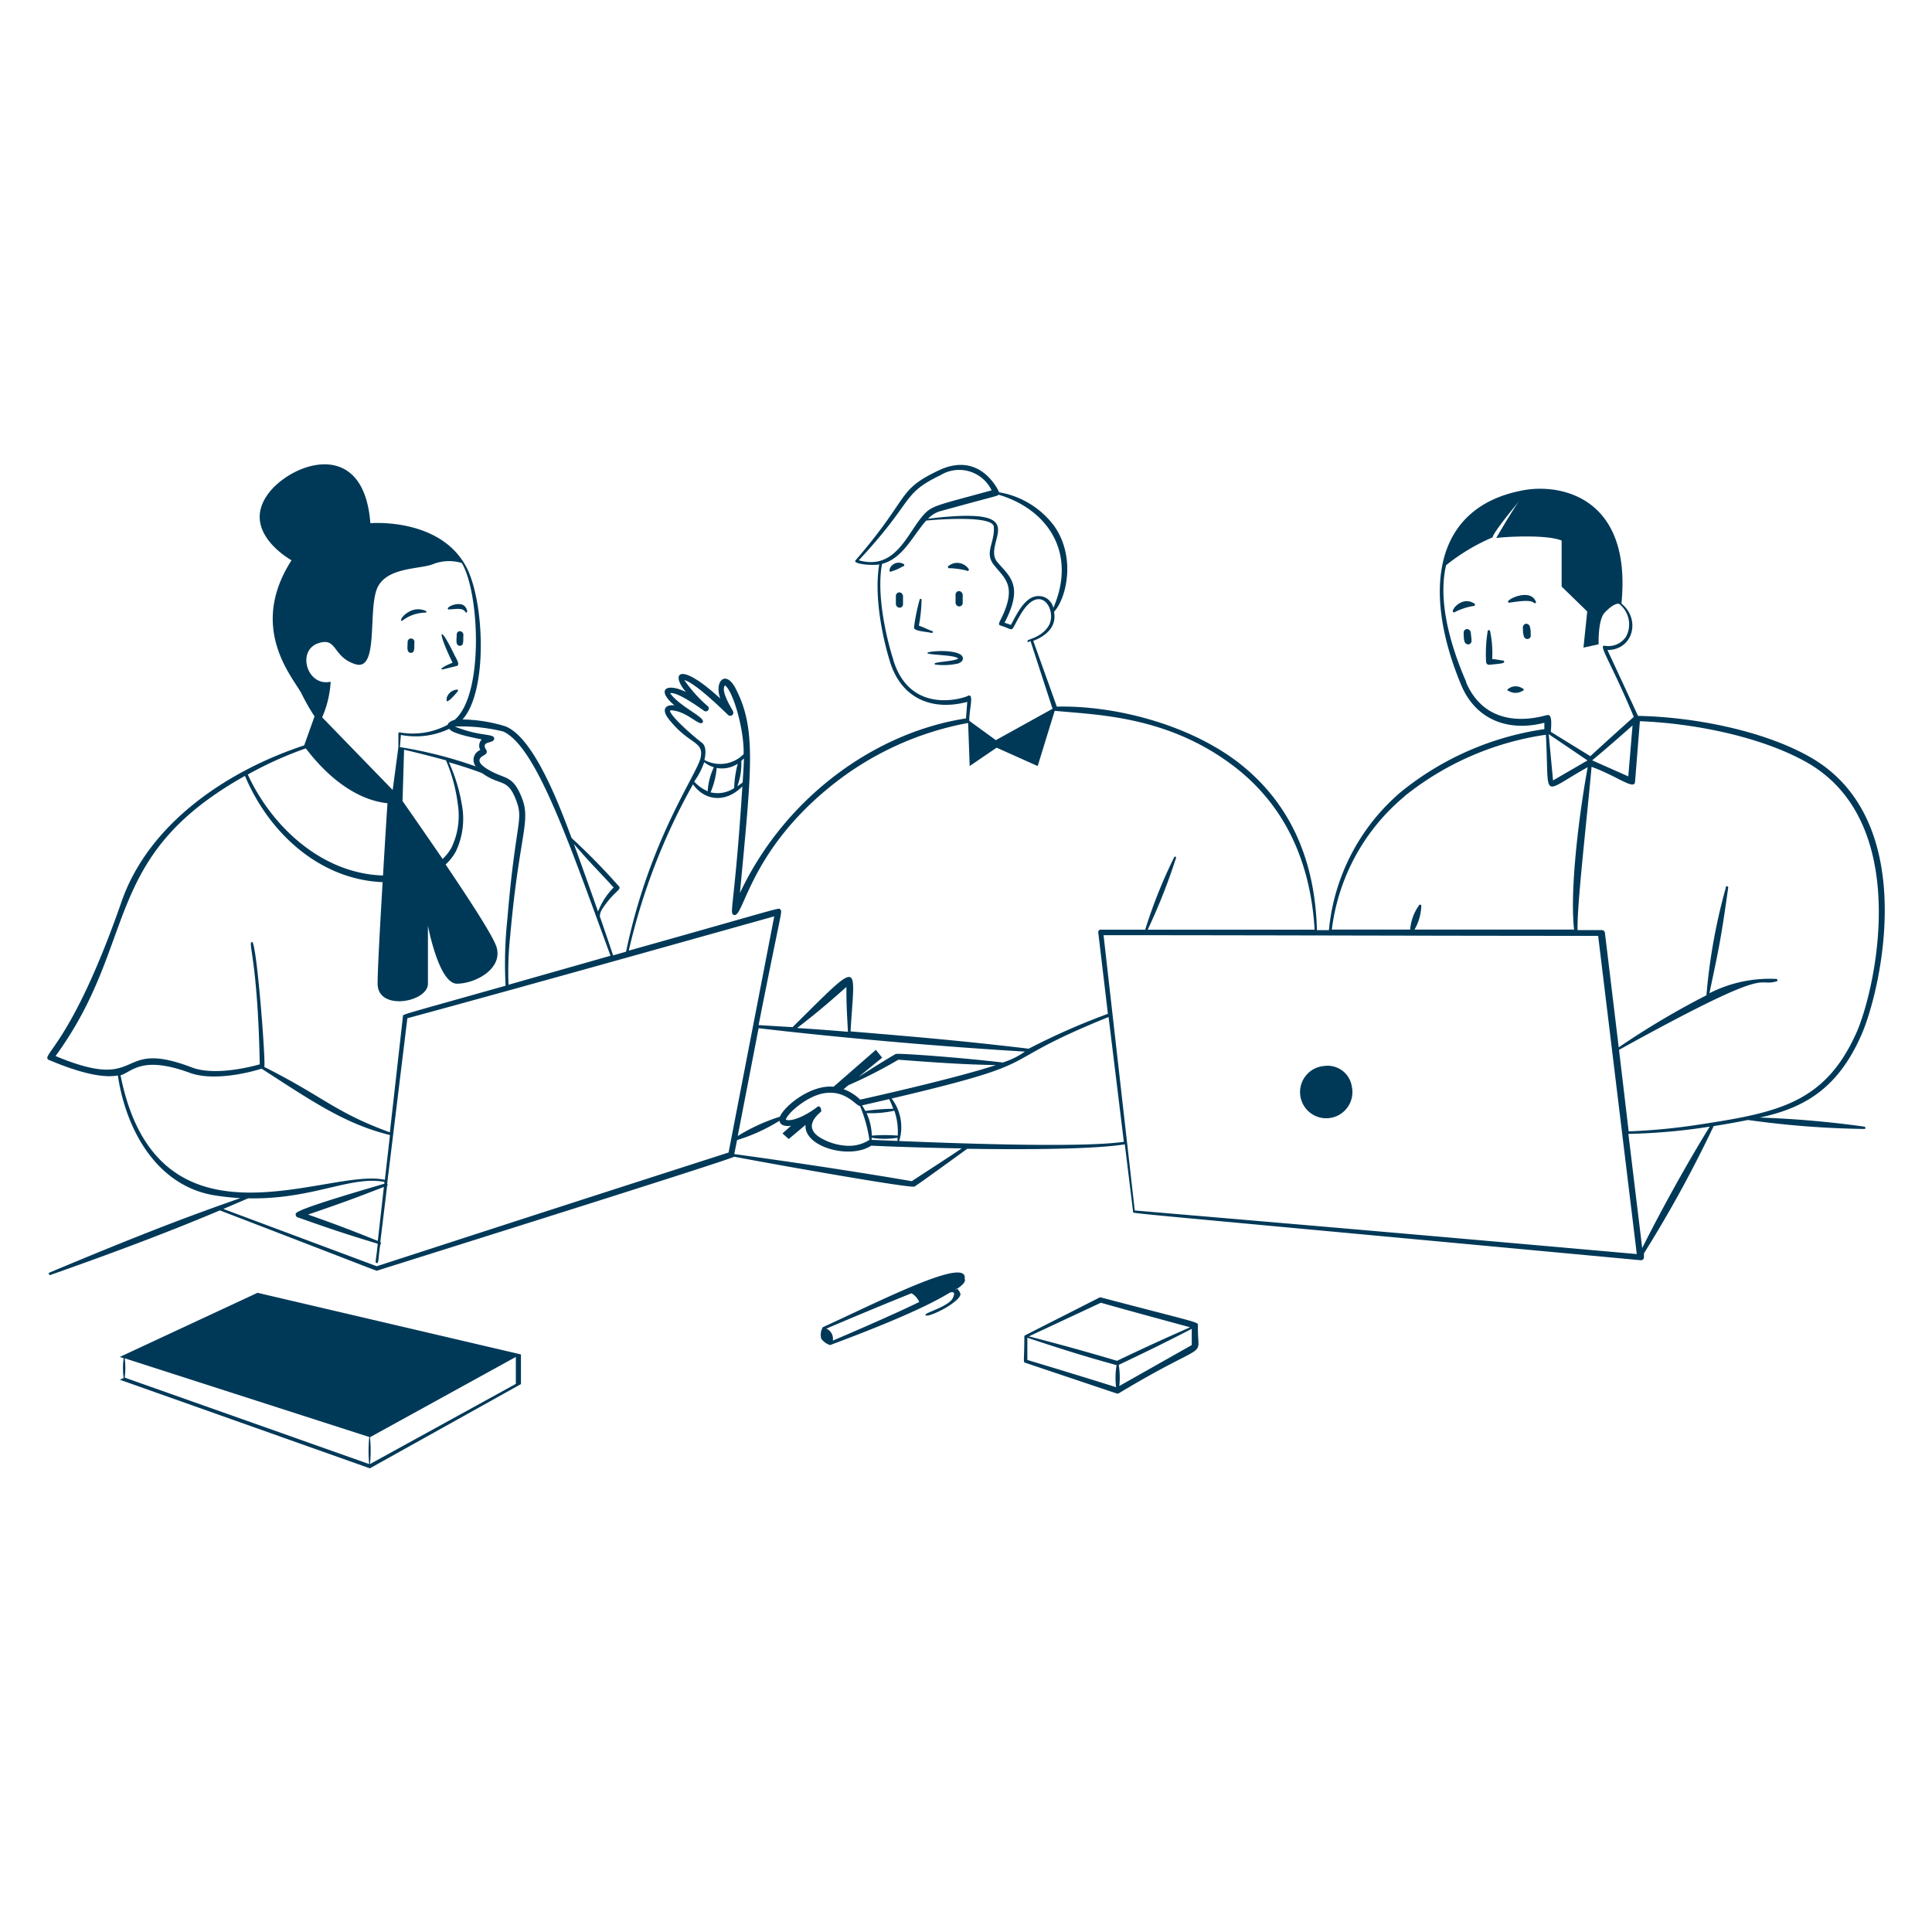 <svg xmlns="http://www.w3.org/2000/svg" width="400" height="400" fill="none"><path fill="#003958" fill-rule="evenodd" d="M93.7 137.2c-3.1 1.3-2.28 1.46-2 1.38l2.88-.7c.7-.26 0-1.3-.56-2.42-3.22-6.62-3.54-4.84-.32 1.74Zm.78 5.6a2.385 2.385 0 0 0-2 1.72v.38a.188.188 0 1 0 .32.2c.153-.09.3-.19.44-.3a14.649 14.649 0 0 0 1.48-1.62.224.224 0 0 0 .07-.31.225.225 0 0 0-.31-.07Zm-11.1-14.36a8.004 8.004 0 0 1 4.68-1.6c.22 0 .66-.32-.76-.62-2.52-.56-4.7 2-4.18 2.28a.187.187 0 0 0 .143.028.188.188 0 0 0 .117-.088Zm9.64-2.28c1.16 0 2.74-.44 3.34.54.12.38.74 0 0-1.02-.92-1.34-3.88-.14-3.64.38.01.029.027.055.049.076a.198.198 0 0 0 .251.024Z" clip-rule="evenodd"/><path fill="#003958" fill-rule="evenodd" d="M386 233.26a207.23 207.23 0 0 0-21.56-1.88h-.12c9.44-2 16.4-6.2 21.24-17.52 4-9.56 12-44.34-10.98-57.22-9.9-5.56-24.32-8.2-35.32-8.42h-.12l-6.34-13.64c5.3 0 6.96-6.34 2.9-9.62 2.2-22-12.52-24.9-20.3-23.46-18.8 3.46-20.9 21.08-12.88 40.32 3.1 7.4 10 9.7 17.22 7.82v1.32A60.96 60.96 0 0 0 290 164a42.841 42.841 0 0 0-14.86 28.58h-2.48c-.38-14.14-5.26-26.26-16.44-34.84-10.56-8-25.86-11.72-37.42-11.44-.42-1.2-5.18-14.46-4.88-13.62 2.78-1.06 4.9-3.04 4.3-6 2.62-2.86 4.58-11.38 0-17.84a18 18 0 0 0-11.36-6.92s-3.74-8.84-12.7-4.44c-8.58 4.12-5.62 5.32-17.02 18.52-.72.78 3.42 1.14 4.9.86-1.04 6 .4 14.22 2.22 20.14 2.36 7.66 8.76 10.24 16 8.32l-.26 3.42c-18.46 2.82-37.3 16-46.8 36.14 2.36-25.44 3.48-33.86-.86-42.26-2-4-4.52-1.72-3.22 2-8.72-8-10.28-5.04-7.1-1.34-4-2-6.3-.52-2.38 2.76-1.84-.22-2.78.8-1.2 2.82 4.24 5.38 7.26 4.5 6.64 7.9-.62 3.4-10.56 16.74-15.46 40.28l-2.68.76c-.42-1.24-1.44-4.28-2.78-8.16.2-.2-.3-.46 1.22-2.44 2-2.72 3.34-3.04 2.76-3.7a136.186 136.186 0 0 0-9.8-10c-2.14-5.7-7.6-20.74-13.7-23.12a31.258 31.258 0 0 0-8.88-1.42c5.42-6 4.5-25.42.48-32.12-5.68-9.72-19.56-8.52-19.56-8.52-1.42-18.7-17.64-12-21.66-5.34-4.7 7.5 5.34 13.02 5.34 13.02-9.16 14.24.5 24.44 2.12 27.7a42.722 42.722 0 0 0 2.64 4.62l-2.14 6c-16 5.28-32.14 16.16-37.78 32.26C14.62 217.02 8 218.52 10.22 219.5c.2 0 9.08 4.16 14.18 3.16 1.74 11.66 8.32 22.92 20 24.82a52.67 52.67 0 0 0 5.36.58c-11.8 4.12-21.82 8-39.48 15.4a.268.268 0 0 0-.106.429.248.248 0 0 0 .083.061.252.252 0 0 0 .1.025.256.256 0 0 0 .103-.015c11.78-4.16 23.46-8.46 35.06-13.36 34.32 13.18 32.32 12.54 32.6 12.46 7.76-2.46 73.46-23.06 73.88-23.58 5.62 1.1 36.66 6.66 37.36 6.18.7-.48 1.82-1.22 10.9-7.82 7.5.12 25.24.28 32.62-.92l1.72 14c0 .36-4.52-.22 105.1 10a.622.622 0 0 0 .66-.7v-.72a256.836 256.836 0 0 0 14.44-26.36c2.22-.34 4.6-.76 7.1-1.26a191.274 191.274 0 0 0 24.18 1.86.258.258 0 0 0 .126-.268.26.26 0 0 0-.206-.212Zm-82.4-92c-3.14-7.14-6-16.64-4.2-24.24a40.872 40.872 0 0 1 9.62-5.76c.26-1.28 5.5-7.48 5.5-7.48-1.18 1.48-4.74 7.6-4.74 7.6 3.14-.36 10.74-.64 13.54.54v9.52l5.3 5.16-.78 7.48 3.14-.68s-.18-5 1.22-6.52c1.4-1.52 2.5-2 3.02-1.86a5.381 5.381 0 0 1 1.42 6.82 4.38 4.38 0 0 1-4.38 1.86c-1.46-.24 1.2 3.22 6 14.72-4.26 3.8-6.52 5.86-9 8.14l-8.18-5.04c.12-1.72.3-3.84-.86-3.44-.22-.08-11.92 4.2-16.68-6.8l.06-.02Zm34.4 8.94-.88 10.54-7.48-3.32c2.68-2.22 5.8-4.94 8.36-7.22Zm-9.32 7.24-7.14 4.14-.9-9.58 8.04 5.44Zm-37.88 7.4a60.604 60.604 0 0 1 29.26-12.72c.76 13.74-1.3 12.24 8.66 6.72-1.58 8.46-3.8 25.02-2.82 33.62h-33.04c.85-1.47 1.33-3.124 1.4-4.82.12-.32-.38-.5-.48-.18 0 0-.16.22-.42.64a9.996 9.996 0 0 0-1.4 4.36h-16.22a42.677 42.677 0 0 1 15.1-27.62h-.04Zm-84.08-62.42c10 2.92 16.36 11.88 11.36 23.44a3.14 3.14 0 0 0-2.24-2.36c-3.2-.74-4.98 2.96-6.54 5.88l-1.32-.46c4-7.64 1.1-9.54-1.44-12.48-3.58-4.14 8.56-11.86-14.4-9.04a5.642 5.642 0 0 1 2.44-1.54c12.4-3.42 11.9-3.12 12.14-3.44ZM177.8 116c11.66-12.5 8.7-13.66 16.88-17.6a7.437 7.437 0 0 1 8.731.665 7.43 7.43 0 0 1 1.889 2.455c-12 3.3-12.4 3.12-14.36 5.4-3.24 3.84-5.68 11.2-13.14 9.08Zm7.2 20.74c-1.82-5.64-3.5-14.24-2.38-20 4.34-1.12 6.38-5.88 9.14-8.96 2.46-.24 14-1.12 14 1.34.22 3.26-2 5.3 0 7.82 2 2.52 4 3.82 2.7 8.24-1 3.18-2.14 4-1.36 4.32 3.26.96 1.78 1.78 4.24-2.34 4.16-6.98 7.78-.46 5.64 2.62-1.62 2.38-4.38 2.52-4.26 2.96.12.44.36 0 .64 0l4.56 14-11.74 6.5-5.5-4a.426.426 0 0 0 0-.24c0-2.2 1.02-5.42-.24-4.96.06.16-11.68 4.56-15.44-7.22v-.08ZM153.76 162c-.28.22-.72.54-1.1.78.612-1.67.89-3.443.82-5.22l.54-.56c-.02 1.36-.14 3-.26 5Zm-1.72 1.14a6.153 6.153 0 0 1-4.92.9 16.358 16.358 0 0 0 1.26-5.04 6.001 6.001 0 0 0 4.36-.88 22.716 22.716 0 0 0-.74 5l.04.02Zm-13.34-16.02c.262-.072.538-.072.8 0 3.08.44 5.42 3.42 6 2.4.58-1.02-4.68-3.12-6.76-6 1.52-.42 6.88 3.56 7.08 3.68.127.072.275.098.418.072a.62.62 0 0 0 .362-1.012 28.004 28.004 0 0 1-4.92-5.46c2.44.62 8.88 7.08 9.08 7.24a.639.639 0 0 0 1.058-.363.637.637 0 0 0-.078-.437c0-.2-2.66-4.12-1.64-5.34 1.76 1.3 4 9.34 3.86 14.24a6.82 6.82 0 0 1-8.12 1.2c.28-1.16.44-2.88-.54-3.58-.98-.7-6.44-5.3-6.6-6.64Zm7.1 10.68a6.21 6.21 0 0 0 2 1.06 13.215 13.215 0 0 0-1.28 4.96 8.27 8.27 0 0 1-2.8-2 15.678 15.678 0 0 0 2.08-4.02Zm-2.32 4.58c2.5 3.54 6.88 3.86 10.22.42-1.6 25.2-2.86 26.36-1.7 26.64 2 .5 3.1-12.8 19.5-26.26a63.657 63.657 0 0 1 28.94-13.5l.32 8.92 5.58-3.8 8.5 3.8 3.52-11.42h.16c8.56.84 23.24 1 36.96 11.48 10.72 8.2 15.86 20 16.7 33.82h-34.56a122.474 122.474 0 0 0 5.86-14.84.213.213 0 0 0 .001-.158.2.2 0 0 0-.111-.112.214.214 0 0 0-.158-.001.2.2 0 0 0-.112.111 103.673 103.673 0 0 0-6 15h-9.22a.543.543 0 0 0-.38.16.6.6 0 0 0-.12.4l2 16.86a142.512 142.512 0 0 0-16.4 7.22c-13.66-1.62-22.28-2.36-36.88-3.58.8-14.32 2.66-15.4-12-.88l-7.04-.42c4.78-24.24 4.94-23.42 4.52-23.9-.42-.48 1.72-.82-31.4 8.48a129.364 129.364 0 0 1 13.3-34.44Zm37.02 72.74a12.008 12.008 0 0 0-1.08-4.66 22.41 22.41 0 0 0 5.74-.5c.582 1.654.82 3.41.7 5.16a32.851 32.851 0 0 0-5.36 0Zm5.32.44v.66l-5.36-.22a3.23 3.23 0 0 0 0-.44 16.85 16.85 0 0 0 5.36 0Zm-16.66-6.34c-1.4 1.1-4.76 3.12-6.46 2.62.2-1.22 4.26-4.86 7.82-5.48 4.62-.82 6.78 2.72 7.52 2.6A28.755 28.755 0 0 1 180 236a7.754 7.754 0 0 1-4.64 1.22 12.002 12.002 0 0 1-4.68-1.22c-5.34-2.52-.8-5.66-.68-5.86.12-.2-.12-1.52-.84-.92Zm10 .78c-.24-.44-.44-.78-.68-1.14l5.62-1.3c.28.58.54 1.16.84 2a43.978 43.978 0 0 0-5.72.44h-.06Zm-1.08-2.34a9.618 9.618 0 0 0-3.42-2.16l1-.82A96.044 96.044 0 0 0 186 219.4c11.34.88 15.36 1 20.18 1.12-7.34 2.38-20.64 5.48-28.04 7.14h-.06Zm7.34-9.44c-.54.32-2.56 1.48-7.68 4.76l4.9-4-1.3-1.62-8.76 7.64c-4.7-.48-10.22 4-11.1 6.2a38.512 38.512 0 0 0-8.74 4l4.32-22.32c16 1.88 37.12 3.78 55.14 4.84a16.137 16.137 0 0 1-4.6 2.26c-9.2-1.08-21.74-1.98-22.12-1.76h-.06Zm-20.38-5.38c3.46-2.7 5.12-4 10.2-8.5 0 2.66 0 3.64.32 9.28-3.56-.3-5.9-.48-10.46-.78h-.06Zm-38-29.08a14.323 14.323 0 0 0-3.22 4.98c-2.1-6-4-11.22-5-14 3.82 4.42 5.46 5.94 8.24 9.02h-.02Zm-22.82-32.3c6.8 3.22 13.42 22.54 22.18 46.42l-21.12 6a69.576 69.576 0 0 1 .34-10c2-22.6 4.68-24 2-29.68-1.58-3.42-3.02-3.02-5.74-4.42-4.88-2.52-1.42-3.36-1.48-3.56a.631.631 0 0 0 .359-.405.629.629 0 0 0-.079-.535c-1.3-2 1.62-1.22 1.64-2.36.02-1.14-2.8-.32-8.14-2.5a36.574 36.574 0 0 1 10.04 1.04Zm-5.72 7.22a88.781 88.781 0 0 0-15.7-4l.2-2.52c3.383.655 6.886.214 10-1.26.26.1-.1.88 6.74 2.18a1.877 1.877 0 0 0-.3 2.2 2.2 2.2 0 0 0-.94 3.4Zm-3.72 7.8a15.22 15.22 0 0 1-1.34 9.08 9.727 9.727 0 0 1-1.8 2.28c-4.36-6.36-8.3-12-8.3-12l.32-10.62c3.6.82 8.48 2.14 8.68 2.2a33.859 33.859 0 0 1 2.44 9.06Zm-28.9-33.3c4-1.34 2.88 2.78 7.64 4.32 4.76 1.54 2.78-9.88 4.34-15.08 1.56-5.2 9.18-4.44 12-5.7a9.135 9.135 0 0 1 5.74-.16c3.62 5.86 4.7 27.2-1.48 32.48-.58.16-1.26.46-1.44 1.02a15.32 15.32 0 0 1-9.78 1.6.283.283 0 0 0-.298.008.278.278 0 0 0-.122.272v2.76l-1.18 8.86-14.6-15.04a21.5 21.5 0 0 0 1.76-7.38c-4.86 1.1-7.1-6.42-2.58-7.96Zm-2.56 21.76c1.52 2 8 10.42 16.9 11.36 0 0-.46 6.98-.92 14.96-12.48-.38-22.9-9.86-28-20.9a76.6 76.6 0 0 1 12.02-5.42Zm-51.82 63.7c17.3-23.72 9.18-41.18 39.22-58 4.92 11.72 15.38 21.46 28.5 22-.52 8.66-1.04 18.12-1.04 21.02 0 5.76 10.42 3.84 10.42 0v-12s2.24 12 6 12 9.5-3.02 8.22-7.52c-.66-2.28-5.74-10-10.56-17.16a10.28 10.28 0 0 0 2.14-2.74 15.78 15.78 0 0 0 1.2-9.78 34.843 34.843 0 0 0-2.66-8.64c2.32.66 4.64 1.4 6.9 2.26 3.68 2.68 5.2.96 6.94 5.4 1.74 4.44 0 4-1.74 24.84a86.035 86.035 0 0 0-.36 13.76c-22.68 6.4-21.22 5.88-21.26 6.36l-2.7 24c-11.48-4.2-13.48-7.24-26-13.54.34-.86-1.58-26-2.54-25.88-.96.12 1.18 3.5 1.6 25.34-4 1.12-10.12 2.12-14 .66-16.24-6.22-9.54 5.46-28.28-2.38Zm13.44 4c2.4-.7 4.34-4.22 14.42-.5 4.2 1.52 10.58.42 14.8-.88 10.32 6.64 17.2 11.44 26.58 13.74l-1.06 9.28c-11.48-2.76-47.08 17-54.74-21.74v.1ZM78 262.16 46.24 250.3l5.14-2.2c13.34.28 21.22-4.74 28.2-3.4v.38c-19.06 5.54-18.36 6-18.36 6.36a.62.62 0 0 0 .42.6c4.76 1.66 8.4 3 16.56 5.46-.28 3.24-.66 4-.2 4s.24-.6.74-3.86a.281.281 0 0 0 .1-.378.281.281 0 0 0-.1-.102l1.42-11.72a.263.263 0 0 0 .083-.19.262.262 0 0 0-.083-.19l4.18-34.24c25.08-6.82 51.02-14.12 75.96-21.1l-9.46 48.9c-40.46 13-54.62 17.64-72.84 23.54Zm1.48-16.44-1.26 11.2c-6.44-2.62-10.92-4.22-14.44-5.46 6.5-2.22 9.66-3.36 15.74-5.74h-.04Zm109.26-1.18c-11.74-2-24.96-4-36.72-5.6l.58-2.9a36.445 36.445 0 0 0 8.78-4c.16 1.06 1.32 1.16 2.4 1.04l-1.78 1.58 1.3 1.16 3.48-2.92c-.38 4.58 9.18 7.2 13.6 4.3 5.18.24 12.48.46 18.74.56-3.12 2.1-7.12 4.68-10.34 6.78h-.04Zm-2.58-8.3a9.7 9.7 0 0 0-1.56-8.8c34-8 19.7-6.68 44.92-16.88l3.16 25.84c-9.24 1.34-37.02.22-46.48-.16h-.04Zm48.78 14.38-6.46-57c33.12 0 69.28.14 102.4.14l8 65.88c-29.1-2.58-58.88-5.2-103.9-9.02h-.04ZM340 258.4l-2.86-23.64c4.966-.103 9.922-.504 14.84-1.2l2-.3c-4.74 7.66-10.22 17.6-13.98 25.14Zm12-25.6a127.687 127.687 0 0 1-14.8 1.44l-2-16.88c32.58-18 28-12.92 32.54-14.16a.26.26 0 1 0 0-.52 27.403 27.403 0 0 0-13.82 2.96c1.74-8.42 2.26-10.18 3.88-21.82a.266.266 0 0 0 .006-.119.268.268 0 0 0-.048-.109.26.26 0 0 0-.458.228 119.754 119.754 0 0 0-4 22.24 167.029 167.029 0 0 0-18.16 10.78l-2.86-23.72a.66.66 0 0 0-.66-.56h-5c-.14-5.2 1.78-21.46 2.9-33.8 5.44 2 8.84 4.9 9 3.1l1-12.54c10.76.4 24.86 3.06 34.52 8.5 21.68 12.24 14.58 45.86 10.46 55.66-6.5 14.82-16.16 16.82-32.5 19.32Z" clip-rule="evenodd"/><path fill="#003958" fill-rule="evenodd" d="M192 135.2c0 .44 5.86.34 6.38 1.16-1.04.62-4.88.64-4.88 1.06 0 .048.019.094.053.127a.179.179 0 0 0 .127.053c1.555.188 3.13.113 4.66-.22.86-.3 1.18-.84.94-1.4-.76-1.66-7.28-1.22-7.28-.78Zm.96-4.58c-.28 0-1.5-.68-2.72-1.08.34-1.767.527-3.561.56-5.36a.197.197 0 0 0-.059-.141.197.197 0 0 0-.282 0 .197.197 0 0 0-.059.141s-.14.44-.3 1.12a38.97 38.97 0 0 0-.86 4.56c-.14.84 2.46.88 3.62 1.18a.199.199 0 0 0 .084.003.204.204 0 0 0 .079-.029.216.216 0 0 0 .071-.297.224.224 0 0 0-.057-.062.234.234 0 0 0-.077-.035Zm-5.94-13.88a2 2 0 0 0-2.7.78 2.568 2.568 0 0 0-.14.46.264.264 0 0 0-.025.183.264.264 0 0 0 .102.153.263.263 0 0 0 .343-.036 8.96 8.96 0 0 0 2-.84l.32-.18a.265.265 0 0 0 .1-.52Zm10.98-.2a2.78 2.78 0 0 0-1.56.6.262.262 0 0 0 .16.5c1.201.037 2.395.205 3.56.5.24.24.6-.14.36-.38a2.92 2.92 0 0 0-2.52-1.22Zm113.16 20.22c-.2 0-1.14-.22-2.22-.32a22.32 22.32 0 0 0-.42-5.72.26.26 0 1 0-.52 0 29.457 29.457 0 0 0-.32 6.3c0 .164.065.322.182.438a.617.617 0 0 0 .438.182c2.62-.26 3.12-.3 3.12-.62a.26.26 0 0 0-.26-.26Zm4.04 5.76a2.504 2.504 0 0 0-3.12.26.26.26 0 0 0 .26.26 2.698 2.698 0 0 0 2.86 0 .26.26 0 1 0 0-.52Zm-10-17.58c-2.44-1.6-4.86 1.32-4.34 1.78a.261.261 0 0 0 .36 0 13.24 13.24 0 0 1 3.84-1.26c.32.08.46-.42.14-.52Zm7.02-.3a.261.261 0 0 0 .34.12c1.18-.14 4.14-.7 4.96 0a.274.274 0 0 0 .074.085.27.27 0 0 0 .216.043.263.263 0 0 0 .198-.247.26.26 0 0 0-.088-.201c-1.14-2.62-5.92-.44-5.7.2ZM24.8 280.94l.8.26a15.287 15.287 0 0 0 0 4.1l-.78.36L76.58 304l31.28-17.44v-6.14l-54.54-12.76-28.52 13.28Zm82 0v5.58l-30.2 16.6c.19-1.848.19-3.712 0-5.56l30.2-16.62Zm-30.36 22.18-50.62-17.9a15.218 15.218 0 0 0 0-4l50.64 16.3a27.196 27.196 0 0 0-.02 5.6Zm123.28-38.34c.82-4.86-18 4.84-29.36 10a3.08 3.08 0 0 0-.32 2.4 3.58 3.58 0 0 0 1.84 1.3c6.8-2.56 18.48-7 24.78-10.86.44-.14 1.32-.3.6 1.14-.94 1.9-6.52 3.18-5.56 3.58.96.4 7.76-3.16 7.1-4.62-.3-.62-.52-.84-.66-.88l-.28.2s0-.24.28-.2c.62-.4 1.98-1.42 1.58-2.06Zm-27.3 12.78a2.257 2.257 0 0 0-1.34-2.48c5.24-2.24 13.3-5.6 17.64-7.32a3.998 3.998 0 0 1 1.6 1.8c-4.32 2.14-13.32 6.06-17.9 8Zm55.58-8.92a.447.447 0 0 0-.36 0l-15.4 7.82a.259.259 0 0 0-.16.24c0 4.98-.3 5.28.16 5.44l18.88 6.34a.582.582 0 0 0 .48 0c19.56-11.76 16.24-6.46 16.42-14-.02-.84.94-.34-20.02-5.84Zm3.06 18.56c-6.84-2.16-12.16-3.76-18.36-5.64v-4.6c7.14 2.38 12.34 4 18.48 5.68a15.19 15.19 0 0 0-.1 4.56h-.02Zm.2-5.46c-7.7-2.3-13.38-3.8-18.24-5.06l14.9-6.96c3.64 1.02 5.8 1.64 18.48 5.08a476.227 476.227 0 0 0-15.12 6.94h-.02Zm15.48-3.26-15 8.48a15.989 15.989 0 0 0-.12-4.38c5.76-2.74 9.18-4.4 15.12-7.46v3.36Zm27.44-57.78a5.42 5.42 0 1 0 5.7 4.26 5.058 5.058 0 0 0-5.7-4.26ZM84.4 132.8c0 1.04-.3 2.32.64 2.36.94.04.68-1.22.76-2.16a.703.703 0 0 0-.34-.708.693.693 0 0 0-.535-.077.718.718 0 0 0-.433.325.706.706 0 0 0-.092.26Zm101.84-10.16a.731.731 0 0 0-.536.21.747.747 0 0 0-.224.53v1.66a.819.819 0 0 0 .8.78.732.732 0 0 0 .283-.073.733.733 0 0 0 .37-.436.716.716 0 0 0 .027-.291v-1.52a.842.842 0 0 0-.72-.86Zm117.5 7.6a.723.723 0 0 0-.526.246.719.719 0 0 0-.174.554c0 .56 0 1.1.14 1.64a.84.84 0 0 0 .84.74.72.72 0 0 0 .282-.095.73.73 0 0 0 .358-.765c0-.5-.12-1.02-.14-1.52a.837.837 0 0 0-.78-.8Zm-209.18 1.1c0 1.02-.32 2.32.62 2.36.94.04.68-1.16.76-2.16.08-1-1.32-1.18-1.38-.2Zm104.04-8.96a.715.715 0 0 0-.543.203.735.735 0 0 0-.217.537v1.66a.8.8 0 0 0 .78.78.742.742 0 0 0 .7-.8v-1.54a.842.842 0 0 0-.72-.84Zm117.4 6.76a.742.742 0 0 0-.7.8c0 .54 0 1.1.16 1.64a.8.8 0 0 0 .84.72.73.73 0 0 0 .49-.287.711.711 0 0 0 .13-.553c0-.52 0-1.02-.14-1.52a.819.819 0 0 0-.78-.8Z" clip-rule="evenodd"/></svg>